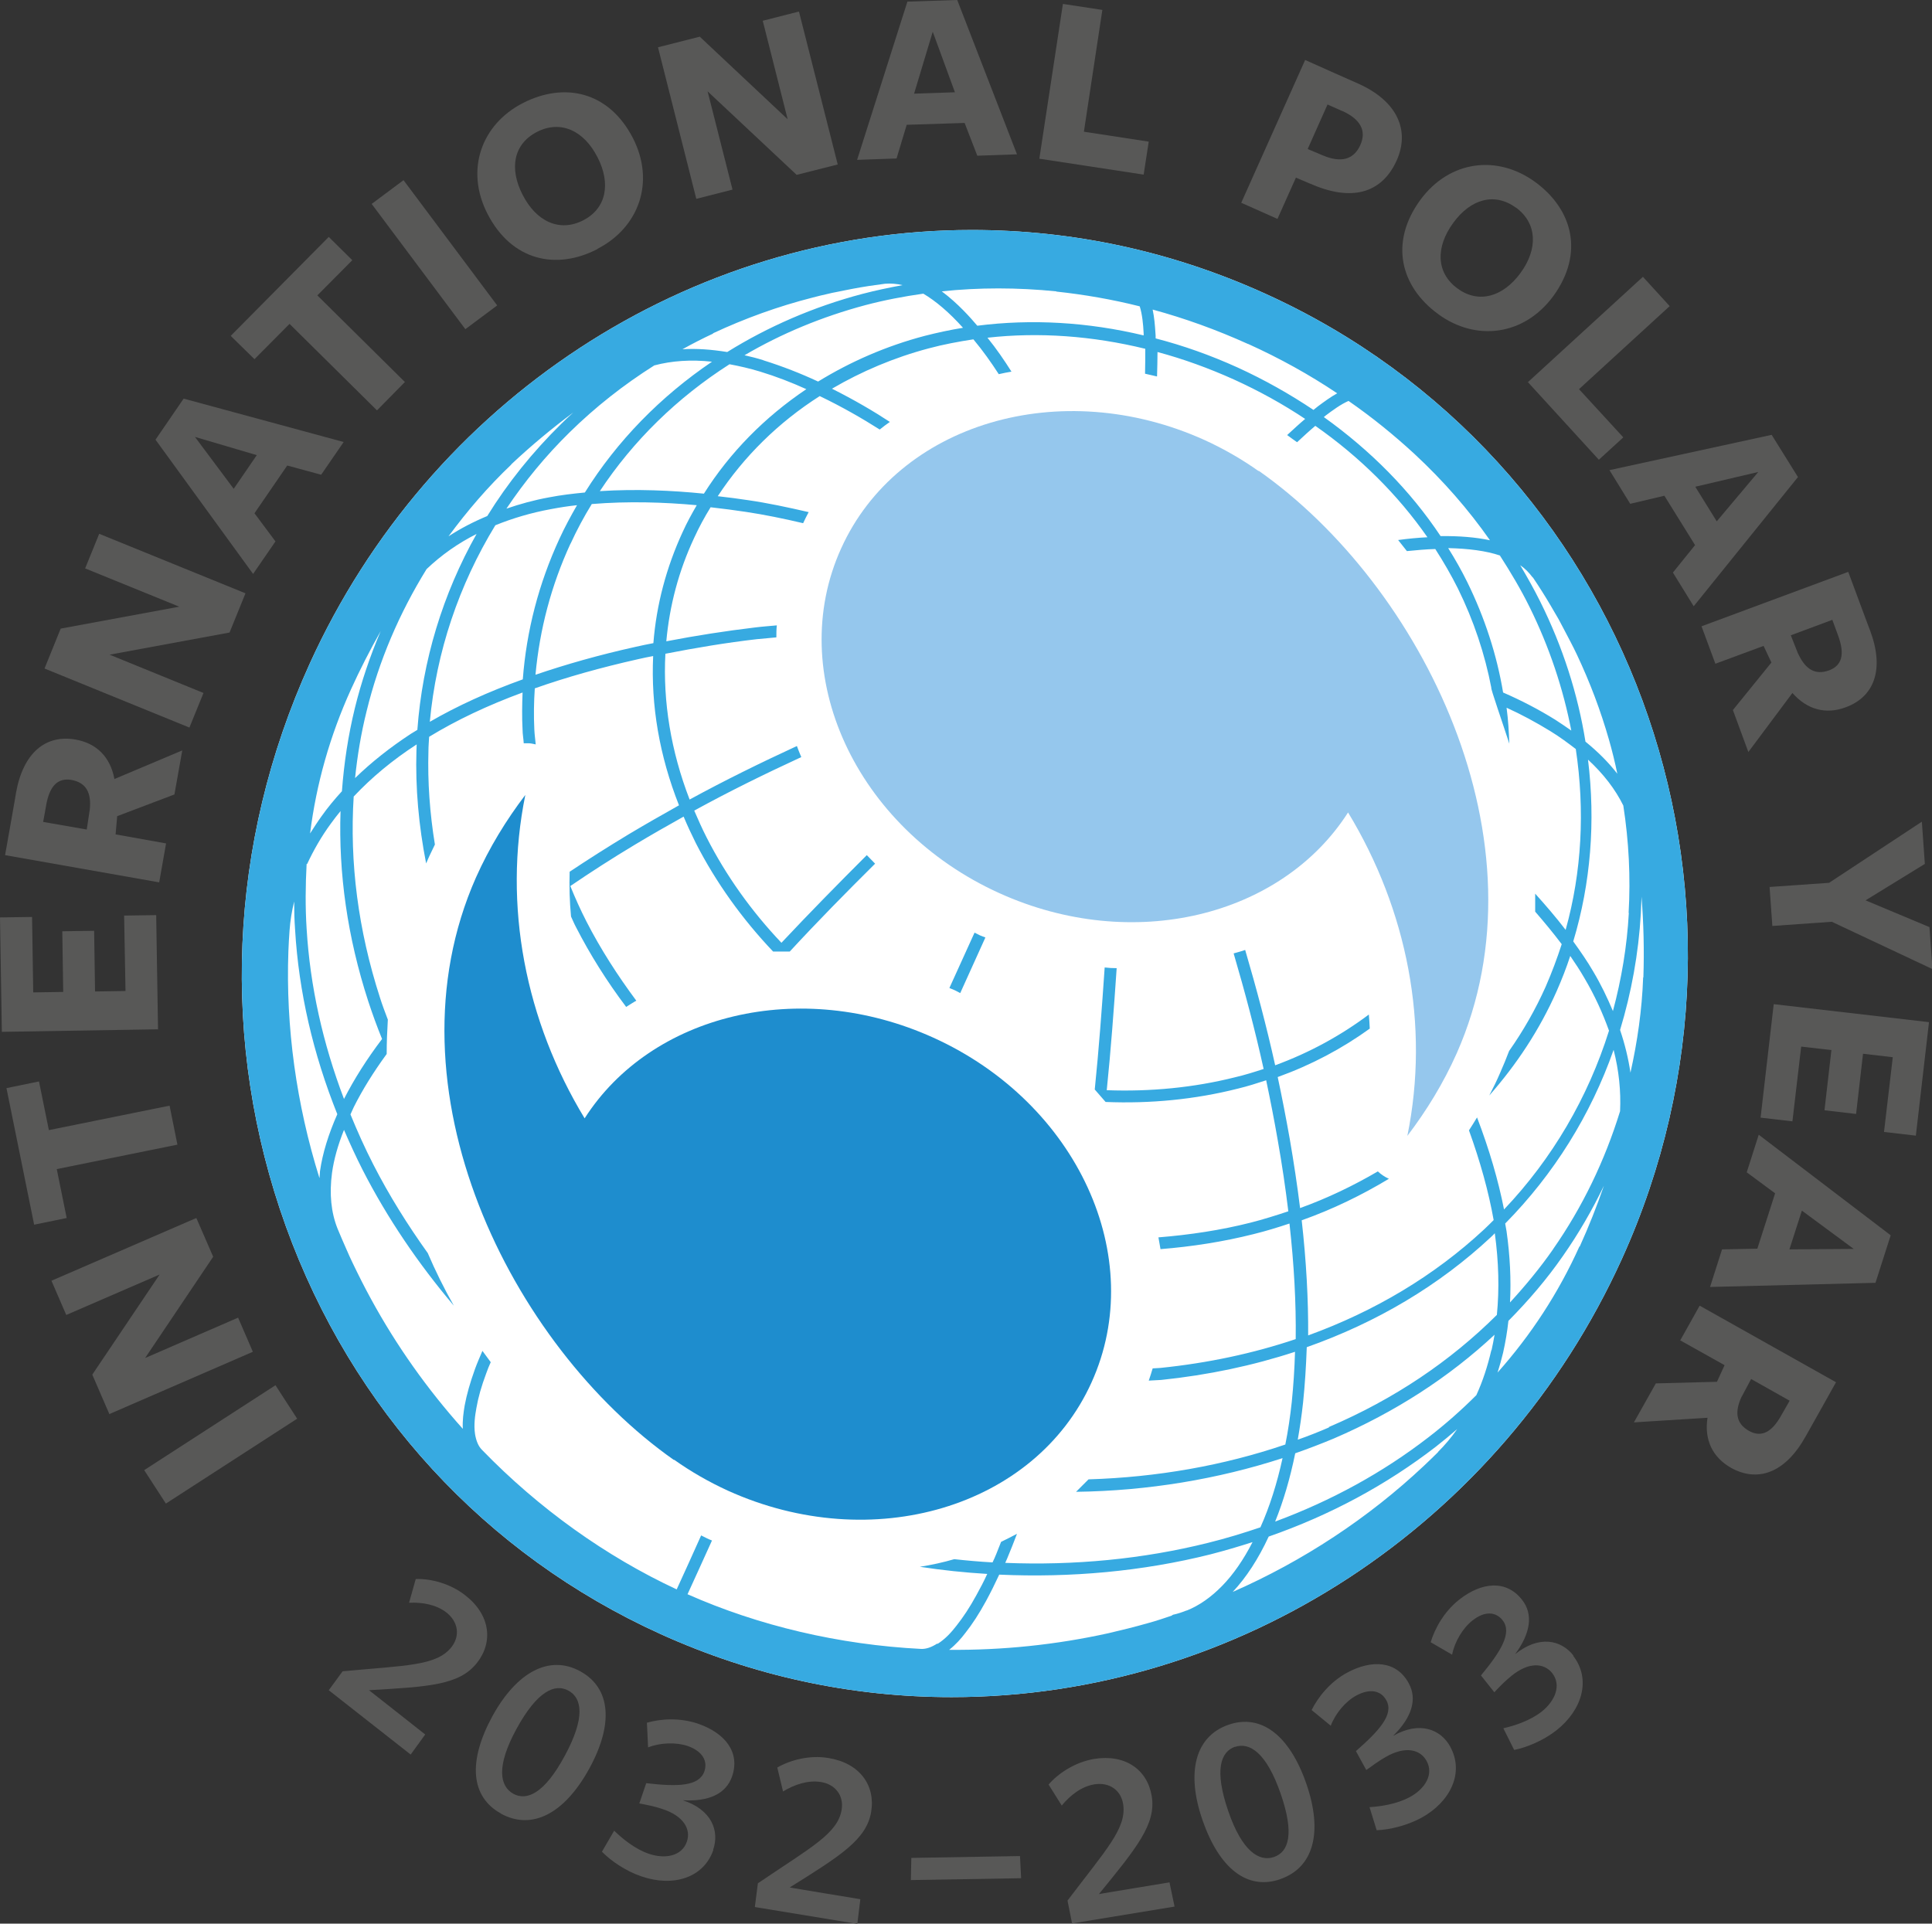 <?xml version="1.0" encoding="UTF-8"?><svg id="Layer_2" xmlns="http://www.w3.org/2000/svg" viewBox="0 0 83.74 83.39"><rect x="0" y="0" width="83.74" height="83.39" fill="#333333" stroke="none"/><defs><style>.cls-1{fill:#37aae1;}.cls-2{fill:#95c7ed;}.cls-3{fill:#585857;}.cls-4{fill:#fff;}.cls-5{fill:#1e8dce;}</style></defs><g id="Colour"><path class="cls-3" d="M12.88,61.5l-5.69,3.68-.94-1.45,5.69-3.68.94,1.45Z"/><path class="cls-3" d="M2.87,57l-.64-1.48,6.28-2.72.73,1.68-2.95,4.39,4.03-1.75.64,1.48-6.22,2.7-.74-1.71,2.92-4.34-4.04,1.75Z"/><path class="cls-3" d="M2.12,48.99l5.23-1.06.34,1.69-5.23,1.06.43,2.12-1.41.29-1.2-5.92,1.41-.29.43,2.12Z"/><path class="cls-3" d="M6.86,44.62l-6.78.11-.08-4.96,1.39-.02.05,3.27,1.3-.02-.04-2.63,1.38-.02.04,2.63,1.32-.02-.06-3.27,1.39-.02.08,4.96Z"/><path class="cls-3" d="M7.2,36.55l-.3,1.7-6.68-1.18s.49-2.75.47-2.68c.31-1.77,1.3-2.56,2.59-2.33.9.16,1.5.75,1.68,1.71l2.94-1.24-.34,1.91-2.48.94-.07.79,2.18.39ZM3.89,35.11c.08-.74-.15-1.18-.79-1.3-.59-.1-.95.25-1.1,1.1,0,.03-.13.72-.13.72l1.89.33.13-.86Z"/><path class="cls-3" d="M3.69,24.64l.61-1.5,6.34,2.58-.69,1.7-5.2.96,4.07,1.66-.61,1.5-6.28-2.56.7-1.73,5.14-.95-4.08-1.66Z"/><path class="cls-3" d="M14.89,19.17l-.97,1.41-1.47-.4-1.42,2.07.91,1.22-.97,1.41-4.23-5.82,1.22-1.78,6.93,1.88ZM8.45,18.94l1.68,2.25,1-1.46-2.68-.79Z"/><path class="cls-3" d="M13.76,12.81l3.79,3.75-1.21,1.23-3.79-3.75-1.52,1.53-1.03-1.01,4.25-4.29,1.02,1.01-1.52,1.53Z"/><path class="cls-3" d="M20.17,14.27l-4.06-5.43,1.38-1.03,4.06,5.43-1.38,1.03Z"/><path class="cls-3" d="M25.89,10.8c-1.78.92-3.71.51-4.76-1.53-.98-1.91-.26-3.88,1.53-4.8s3.72-.52,4.77,1.51c.98,1.91.26,3.89-1.54,4.81ZM23.27,5.72c-1.02.53-1.2,1.59-.62,2.72.59,1.16,1.6,1.64,2.63,1.11,1.01-.52,1.2-1.6.62-2.73-.59-1.16-1.6-1.63-2.63-1.1Z"/><path class="cls-3" d="M33.06.9l1.57-.4,1.68,6.63-1.78.45-3.86-3.62,1.08,4.26-1.57.4-1.66-6.57,1.81-.46,3.81,3.58-1.08-4.27Z"/><path class="cls-3" d="M44.07,6.69l-1.71.06-.55-1.42-2.51.08-.44,1.46-1.71.06L39.33.07l2.16-.07,2.59,6.69ZM40.43,1.37l-.81,2.69,1.77-.06-.96-2.62Z"/><path class="cls-3" d="M45.05,6.87l1.02-6.7,1.71.26-.8,5.28,2.81.43-.22,1.43-4.52-.69Z"/><path class="cls-3" d="M56.78,7.96l-.61-.26-.8,1.79-1.57-.7,2.77-6.19s2.28,1.02,2.29,1.02c1.73.77,2.25,2.05,1.68,3.33-.65,1.45-1.98,1.8-3.75,1.01ZM58.17,4.81c-.15-.07-.63-.28-.63-.28l-.86,1.93.64.27c.82.35,1.36.18,1.64-.44.28-.62.01-1.12-.78-1.48Z"/><path class="cls-3" d="M62.33,13.61c-1.62-1.18-2.12-3.09-.77-4.94,1.27-1.73,3.35-1.97,4.98-.78,1.63,1.19,2.13,3.09.79,4.94-1.27,1.73-3.36,1.98-4.99.79ZM65.7,9c-.93-.68-1.97-.36-2.71.66-.77,1.05-.75,2.17.19,2.85.92.67,1.97.35,2.72-.67.77-1.05.73-2.16-.19-2.84Z"/><path class="cls-3" d="M66.21,16.58l5-4.58,1.16,1.27-3.93,3.6,1.92,2.09-1.06.97-3.08-3.37Z"/><path class="cls-3" d="M73.41,26.28l-.9-1.46.96-1.19-1.33-2.14-1.48.35-.9-1.46,7.03-1.53,1.14,1.83-4.51,5.59ZM76.21,20.46l-2.73.64.93,1.5,1.8-2.14Z"/><path class="cls-3" d="M74.35,28.77l-.6-1.62,6.36-2.36s.97,2.62.95,2.55c.63,1.69.17,2.87-1.06,3.32-.85.32-1.67.11-2.31-.62l-1.91,2.56-.67-1.82,1.67-2.06-.34-.72-2.08.77ZM77.94,28.34c.31.67.73.94,1.34.72.56-.21.69-.7.39-1.51-.01-.03-.25-.68-.25-.68l-1.8.67.32.81Z"/><path class="cls-3" d="M79.38,39.96l-2.56.18-.12-1.69,2.58-.18,4.02-2.65.13,1.83-2.57,1.58,2.77,1.16.13,1.82-4.36-2.05Z"/><path class="cls-3" d="M76.88,43.53l6.73.78-.57,4.92-1.38-.16.38-3.24-1.29-.15-.3,2.61-1.37-.16.3-2.61-1.31-.15-.38,3.24-1.38-.16.57-4.92Z"/><path class="cls-3" d="M74.12,55.79l.52-1.63,1.53-.03.77-2.4-1.23-.91.52-1.63,5.72,4.36-.66,2.06-7.18.18ZM80.36,54.15l-2.26-1.67-.54,1.68,2.79-.02Z"/><path class="cls-3" d="M72.83,58.1l.84-1.5,5.91,3.32s-1.36,2.43-1.33,2.37c-.88,1.57-2.07,1.98-3.22,1.34-.79-.45-1.17-1.2-1.02-2.17l-3.19.2.95-1.69,2.65-.07.33-.72-1.93-1.08ZM75.49,60.54c-.31.67-.25,1.17.32,1.49.52.29.98.08,1.4-.68.02-.03.36-.63.36-.63l-1.67-.94-.41.77Z"/><path class="cls-3" d="M14.25,73.27l.6-.82c2.77-.26,4.07-.23,4.72-1.05.38-.49.29-1.09-.21-1.49-.44-.35-1.06-.46-1.63-.43l.29-1.03c.65-.02,1.49.19,2.15.71,1.08.84,1.22,2.02.5,2.93-.76.96-2.09,1.03-4.68,1.18-.03-.03,2.44,1.92,2.44,1.92l-.63.87-3.54-2.78Z"/><path class="cls-3" d="M21.72,78.62c-1.33-.73-1.44-2.27-.38-4.22,1.06-1.93,2.48-2.68,3.81-1.95,1.33.73,1.45,2.29.39,4.22-1.07,1.95-2.48,2.69-3.83,1.95ZM24.64,73.29c-.58-.32-1.35,0-2.26,1.67-.88,1.62-.72,2.47-.13,2.8.59.32,1.35-.02,2.22-1.63.91-1.67.76-2.52.17-2.84Z"/><path class="cls-3" d="M30.92,80.19c-.42,1.23-1.76,1.62-3.12,1.15-.68-.23-1.32-.67-1.71-1.07l.53-.91c.36.35.91.8,1.5,1,.7.24,1.43.11,1.65-.52.19-.54-.14-1.12-1.06-1.42-.32-.11-.71-.19-1-.24l.3-.88c1.36.16,2.29.14,2.52-.51.15-.44-.07-.87-.72-1.1-.5-.17-1.19-.15-1.72.06l-.05-1.07c.62-.18,1.44-.22,2.21.04,1.19.41,1.84,1.25,1.48,2.29-.26.75-1.01,1.1-2.14,1.03,1.27.41,1.6,1.34,1.32,2.15Z"/><path class="cls-3" d="M32.72,82.65l.13-1.01c2.3-1.56,3.46-2.15,3.63-3.19.1-.61-.27-1.1-.9-1.2-.56-.09-1.15.11-1.64.41l-.25-1.04c.56-.32,1.4-.55,2.22-.41,1.35.22,2.04,1.18,1.85,2.33-.2,1.21-1.34,1.91-3.53,3.28-.04,0,3.06.51,3.06.51l-.13,1.07-4.44-.73Z"/><path class="cls-3" d="M39.48,81.51l.02-.97,4.71-.08.05.96-4.77.08Z"/><path class="cls-3" d="M46.47,83.39l-.2-1c1.68-2.22,2.58-3.15,2.41-4.19-.1-.61-.61-.95-1.24-.85-.56.09-1.05.47-1.42.92l-.57-.91c.42-.49,1.15-.97,1.97-1.11,1.35-.22,2.31.46,2.5,1.61.2,1.21-.65,2.24-2.29,4.25-.04,0,3.06-.51,3.06-.51l.22,1.05-4.44.73Z"/><path class="cls-3" d="M55.5,81.46c-1.44.5-2.65-.46-3.38-2.56-.72-2.08-.31-3.63,1.12-4.13s2.66.47,3.38,2.55c.73,2.1.32,3.64-1.13,4.14ZM53.53,75.72c-.62.22-.91,1-.29,2.8.6,1.74,1.34,2.2,1.98,1.98s.89-1.01.29-2.74c-.62-1.79-1.35-2.25-1.99-2.03Z"/><path class="cls-3" d="M62.86,75.72c.62,1.14,0,2.39-1.25,3.08-.63.34-1.38.52-1.94.54l-.31-1c.5-.03,1.2-.14,1.75-.44.65-.35,1.05-.98.72-1.57-.28-.5-.92-.65-1.76-.17-.29.16-.61.4-.85.57l-.45-.82c1.03-.9,1.65-1.6,1.32-2.2-.22-.41-.69-.54-1.3-.21-.47.25-.91.78-1.11,1.31l-.83-.68c.29-.58.81-1.22,1.52-1.61,1.1-.6,2.17-.52,2.69.45.38.69.13,1.49-.68,2.28,1.16-.66,2.07-.28,2.48.47Z"/><path class="cls-3" d="M68.18,71.77c.8,1.02.4,2.36-.72,3.24-.56.44-1.28.74-1.83.85l-.47-.94c.49-.11,1.16-.33,1.66-.72.58-.46.87-1.14.46-1.67-.36-.45-1.02-.49-1.77.12-.26.21-.54.49-.74.71l-.58-.73c.87-1.05,1.36-1.85.94-2.39-.29-.37-.77-.42-1.31.01-.42.33-.77.92-.88,1.48l-.93-.54c.19-.62.59-1.33,1.23-1.84.99-.78,2.05-.87,2.73,0,.49.62.38,1.44-.3,2.36,1.04-.84,2-.62,2.53.06Z"/><path class="cls-4" d="M54.86,12.74c-4.05-1.84-8.34-2.77-12.74-2.77-12.25,0-23.51,7.38-28.7,18.81-3.53,7.78-3.89,16.44-1.03,24.38,2.87,7.95,8.64,14.23,16.25,17.68,4,1.81,8.24,2.73,12.61,2.73,12.41,0,23.81-7.46,29.05-19,7.22-15.93.29-34.69-15.44-41.83Z"/><path class="cls-1" d="M54.86,12.74c-4.05-1.84-8.34-2.77-12.74-2.77-12.25,0-23.51,7.38-28.7,18.81-3.53,7.78-3.89,16.44-1.03,24.38,2.87,7.95,8.64,14.23,16.25,17.68,4,1.81,8.24,2.73,12.61,2.73,12.41,0,23.81-7.46,29.05-19,7.22-15.93.29-34.69-15.44-41.83ZM70.6,39.57c-.08,1.46-.32,2.88-.69,4.26-.24-.57-.51-1.14-.85-1.71-.26-.45-.56-.88-.87-1.31.76-2.52.97-5.2.64-7.88.67.62,1.18,1.28,1.53,1.99.24,1.55.32,3.11.23,4.66ZM66.44,25.03c.27.4.53.81.77,1.22.12.2.23.4.35.6.06.11.12.22.18.34.11.2.21.41.32.61.1.19.2.39.29.58.57,1.21,1.03,2.43,1.39,3.69.14.49.26.98.36,1.47-.38-.49-.84-.95-1.38-1.39-.33-2.06-.98-4.1-1.96-6.07-.27-.54-.56-1.06-.87-1.58.22.15.39.33.54.53ZM68.12,31.68c-.23-.16-.46-.32-.71-.48-.74-.46-1.5-.85-2.26-1.18-.27-1.62-.79-3.23-1.55-4.78-.25-.51-.53-1-.83-1.48.89.02,1.65.12,2.24.32.47.73.91,1.47,1.29,2.24.86,1.74,1.46,3.55,1.81,5.37ZM61.31,19.68c1.25,1.16,2.34,2.41,3.27,3.74-.61-.13-1.33-.19-2.14-.18-1.31-1.97-3.03-3.71-5.06-5.16.02-.02.05-.04.07-.06.32-.24.66-.49,1-.64,1.01.7,1.96,1.47,2.86,2.3ZM54.1,14.91c1.37.62,2.65,1.33,3.86,2.14-.29.16-.56.36-.83.56-.07.05-.13.11-.2.16-1.03-.69-2.13-1.31-3.29-1.84-1.17-.53-2.35-.95-3.55-1.26,0-.08,0-.17-.01-.25-.02-.33-.05-.67-.12-1,1.4.38,2.78.88,4.13,1.49ZM45.79,12.64c1.21.13,2.42.34,3.61.64.11.35.15.77.17,1.17,0,.03,0,.06,0,.09-2.42-.58-4.86-.72-7.21-.42-.28-.33-.83-.96-1.54-1.49,1.61-.17,3.27-.17,4.96,0ZM24.73,23.57c.27-.59.58-1.17.92-1.72,1.57-.13,3.15-.08,4.55.05-.22.38-.43.76-.61,1.16-.71,1.54-1.14,3.16-1.27,4.82-.26.05-.51.1-.77.16-1.58.35-3.02.76-4.34,1.21.18-1.96.68-3.87,1.52-5.69ZM22.66,29.45c-1.5.54-2.84,1.15-4.03,1.84.28-3.03,1.26-5.93,2.84-8.52.74-.3,1.54-.54,2.41-.7.37-.07.75-.13,1.13-.17-.27.47-.53.95-.76,1.45-.9,1.95-1.43,3.99-1.59,6.1ZM26,21.29c1.44-2.18,3.35-4.05,5.62-5.5.43.08.87.18,1.33.32.69.21,1.36.47,2,.76-1.8,1.21-3.31,2.74-4.44,4.53-1.38-.14-2.94-.21-4.5-.11ZM33.1,15.62c-.28-.09-.56-.16-.83-.22,1.6-.94,3.36-1.67,5.23-2.17.83-.22,1.67-.38,2.52-.5.54.32,1.12.81,1.72,1.48-.56.09-1.11.21-1.66.35-1.67.44-3.22,1.12-4.62,1.98-.75-.35-1.54-.66-2.37-.92ZM30.9,14.45c1.39-.65,2.83-1.17,4.32-1.55.22-.06.44-.11.66-.16.12-.03.25-.06.37-.08.23-.05.46-.09.7-.14.47-.09.94-.16,1.41-.22.25-.02.5,0,.76.06-.59.11-1.17.23-1.74.38-2.12.56-4.09,1.42-5.86,2.52-.68-.11-1.33-.16-1.94-.12.43-.24.88-.47,1.33-.68ZM30.86,15.68c-2.23,1.51-4.11,3.43-5.51,5.67-.52.05-1.04.11-1.55.21-.66.12-1.27.29-1.85.49.79-1.18,1.7-2.29,2.74-3.31,1.11-1.09,2.34-2.06,3.67-2.9.76-.2,1.59-.26,2.5-.16ZM22.16,20.13c.85-.8,1.75-1.55,2.69-2.25-.18.16-.36.33-.53.5-1.24,1.22-2.31,2.55-3.2,3.99-.6.25-1.16.54-1.68.88.81-1.1,1.71-2.15,2.72-3.11ZM20.66,23.14c-1.47,2.61-2.35,5.5-2.57,8.5-.09.06-.19.11-.28.17-.9.59-1.71,1.23-2.42,1.92.1-.97.26-1.94.5-2.9.53-2.18,1.42-4.25,2.6-6.16.63-.6,1.36-1.12,2.18-1.53ZM15.21,29.89c.39-.86.82-1.7,1.29-2.53-.46,1.08-.84,2.2-1.12,3.34-.29,1.19-.47,2.39-.56,3.6-.32.35-.62.71-.88,1.08-.18.25-.34.5-.5.75.27-2.15.86-4.23,1.77-6.24ZM13.31,37.46c.28-.6.62-1.2,1.04-1.77.13-.18.27-.36.41-.53-.09,2.71.3,5.47,1.2,8.24.18.55.38,1.1.6,1.64-.66.87-1.21,1.74-1.65,2.6-.92-2.42-1.47-4.89-1.62-7.38-.06-.94-.05-1.88,0-2.81ZM13.84,51.05c-.99-3.17-1.46-6.52-1.34-9.82.01-.3.03-.59.05-.89.03-.43.1-.85.2-1.26,0,.4.01.81.04,1.22.16,2.7.78,5.38,1.83,8-.38.86-.64,1.69-.75,2.47-.01.1-.01.19-.02.29ZM40.62,71.25c-.25.16-.48.24-.7.23-3.54-.18-7.03-1-10.12-2.37l.52-1.14.54-1.19c-.08-.03-.15-.06-.23-.1-.08-.04-.16-.08-.24-.12l-.54,1.2-.52,1.14c-3.07-1.43-5.98-3.51-8.44-6.05-.16-.16-.25-.39-.3-.68-.06-.41,0-.81.06-1.14.08-.46.21-.92.43-1.51.05-.15.12-.31.19-.47-.12-.16-.24-.33-.36-.49-.11.26-.23.53-.32.78-.22.61-.36,1.11-.45,1.59-.05.3-.1.64-.08,1.01-1.54-1.72-2.88-3.61-3.98-5.63-.28-.51-.54-1.03-.79-1.55-.09-.19-.18-.38-.26-.57-.14-.31-.27-.62-.4-.93-.28-.7-.36-1.51-.24-2.41.08-.59.26-1.22.52-1.87.25.58.52,1.17.81,1.74,1.07,2.09,2.41,4.06,3.95,5.88-.42-.74-.8-1.51-1.13-2.28-.88-1.23-1.68-2.51-2.36-3.84-.37-.72-.69-1.44-.99-2.17.05-.1.09-.21.14-.31.38-.76.86-1.53,1.43-2.31,0-.5.02-.99.05-1.49-.12-.32-.24-.63-.34-.95-.95-2.94-1.32-5.86-1.14-8.72.77-.82,1.68-1.58,2.73-2.26,0,.09-.01.18-.01.26-.05,1.63.1,3.27.42,4.9.05-.11.09-.22.14-.32.08-.17.16-.33.24-.5-.22-1.35-.32-2.71-.28-4.06,0-.2.02-.41.03-.61,1.18-.72,2.53-1.36,4.05-1.92-.02.54-.03,1.07,0,1.62,0,.19.04.38.05.58.03,0,.07,0,.1,0s.07,0,.1,0c.11,0,.22.03.32.05-.02-.21-.05-.43-.06-.64-.03-.6-.02-1.2.02-1.79,1.36-.48,2.85-.9,4.5-1.27.21-.05.42-.09.63-.13-.1,2.14.27,4.32,1.12,6.47-.73.41-1.45.82-2.17,1.25-.91.55-1.76,1.09-2.57,1.63-.02.65,0,1.29.06,1.94.07.15.13.3.21.45.62,1.21,1.35,2.37,2.18,3.47.15-.09.29-.19.44-.27-.81-1.09-1.55-2.24-2.16-3.43-.26-.51-.49-1.02-.7-1.54.88-.6,1.81-1.2,2.81-1.8.7-.42,1.4-.82,2.1-1.21.16.38.34.77.53,1.15.87,1.7,2.01,3.29,3.35,4.7h.72c1.2-1.3,2.44-2.56,3.7-3.81-.12-.12-.24-.25-.36-.37-1.25,1.25-2.49,2.51-3.7,3.8-1.3-1.37-2.4-2.91-3.24-4.56-.2-.39-.37-.78-.54-1.17,1.51-.83,3.06-1.59,4.64-2.32-.07-.16-.13-.32-.19-.48-1.58.73-3.13,1.49-4.65,2.32-.81-2.1-1.16-4.24-1.05-6.32,1.33-.26,2.65-.48,3.95-.63.29-.03.57-.05.86-.08,0-.17,0-.35.02-.52-.31.03-.62.05-.94.09-1.26.15-2.55.35-3.85.6.14-1.55.54-3.06,1.21-4.49.21-.46.45-.9.71-1.32.54.06,1.06.13,1.53.2.8.12,1.63.29,2.48.49.08-.16.15-.32.24-.48-.91-.21-1.8-.4-2.64-.52-.4-.06-.84-.12-1.3-.17,1.13-1.72,2.63-3.2,4.42-4.34.98.47,1.86.98,2.6,1.45.14-.11.29-.23.44-.33-.7-.46-1.55-.96-2.51-1.44,1.28-.75,2.69-1.35,4.2-1.75.63-.17,1.28-.29,1.93-.39.41.49.77,1,1.1,1.51.18-.04.36-.08.55-.11-.31-.49-.65-.99-1.04-1.47,2.23-.25,4.55-.08,6.84.48,0,.33,0,.69-.01,1.08.17.04.34.08.52.12.01-.38.02-.73.02-1.06,1.12.3,2.22.7,3.31,1.19,1.1.5,2.13,1.07,3.09,1.71-.25.21-.51.45-.78.7.14.1.28.21.43.31.28-.26.54-.5.79-.71,1.93,1.35,3.58,2.99,4.86,4.83-.41.02-.83.06-1.27.12.13.16.25.32.38.48.42-.04.83-.08,1.23-.09.36.56.69,1.13.98,1.71.69,1.4,1.17,2.85,1.45,4.31-.05-.02.51,1.58.78,2.42-.02-.52-.05-1.04-.12-1.56.64.29,1.27.63,1.89,1.01.41.25.77.52,1.11.78.4,2.66.26,5.33-.44,7.84-.42-.55-.87-1.07-1.32-1.57,0,.26,0,.52,0,.78.39.45.78.92,1.15,1.41-.2.62-.43,1.23-.69,1.83-.44.99-.98,1.93-1.59,2.8-.12.32-.25.63-.39.95-.14.33-.3.65-.47.98,1.19-1.35,2.18-2.85,2.92-4.52.22-.5.42-1.01.59-1.53.22.32.43.64.62.97.45.76.79,1.52,1.06,2.27-.91,2.9-2.46,5.55-4.55,7.75-.25-1.27-.64-2.6-1.17-3.99-.11.19-.23.37-.35.56.49,1.36.85,2.65,1.07,3.89-.14.14-.27.27-.42.41-2.15,2-4.73,3.54-7.62,4.59.01-1.55-.08-3.21-.28-4.99,1.35-.48,2.6-1.09,3.78-1.8-.18-.08-.34-.19-.48-.32-1.06.62-2.18,1.16-3.37,1.59-.12-.97-.27-1.97-.45-3.01-.16-.9-.33-1.78-.52-2.67,1.47-.53,2.8-1.24,3.99-2.1-.01-.2-.02-.4-.04-.61-1.2.9-2.56,1.65-4.06,2.2-.37-1.67-.81-3.33-1.3-5-.16.06-.33.1-.5.15.49,1.67.93,3.33,1.3,5.01-.4.13-.81.26-1.24.36-1.79.45-3.68.63-5.56.56.18-1.76.31-3.53.43-5.29-.17,0-.35-.01-.52-.03-.12,1.76-.25,3.53-.43,5.29l.47.54c1.94.08,3.89-.11,5.74-.58.42-.1.82-.23,1.22-.36.18.86.35,1.72.5,2.59.19,1.07.34,2.1.46,3.09-.54.18-1.08.35-1.63.49-1.3.33-2.64.53-4,.64.03.17.06.34.09.51,1.37-.11,2.72-.32,4.03-.65.53-.13,1.05-.29,1.56-.46.2,1.79.29,3.45.27,5.01-1.84.62-3.81,1.04-5.87,1.25-.11.01-.22.01-.33.02-.05.18-.11.35-.17.53.18-.01.36-.02.54-.03,2.03-.21,3.97-.62,5.8-1.22-.02.74-.07,1.47-.14,2.17-.07.64-.16,1.26-.28,1.85-2.67.91-5.56,1.42-8.53,1.51-.18.18-.36.36-.54.54,3.11-.04,6.15-.55,8.95-1.46-.24,1.1-.56,2.11-.96,3-.74.25-1.49.48-2.26.67-2.84.71-5.82.99-8.8.87.03-.06.05-.12.08-.18.15-.35.29-.72.43-1.08-.23.12-.46.24-.69.35-.07.18-.14.36-.21.53-.05.12-.1.24-.16.36-.55-.03-1.11-.08-1.66-.14-.48.14-.98.25-1.49.33.97.15,1.94.25,2.92.31-.15.33-.31.63-.47.92-.3.55-.57.95-.86,1.32-.21.27-.47.57-.82.79ZM51.44,69.81c-.2.08-.38.14-.56.18-.04,0-.07.03-.1.05-.16.05-.32.11-.48.16-.19.06-.38.12-.57.17-.56.16-1.13.3-1.69.43-2.26.5-4.58.74-6.9.72.29-.23.52-.49.7-.73.3-.38.59-.82.9-1.39.19-.35.38-.73.57-1.14,3.1.14,6.21-.14,9.16-.88.62-.16,1.23-.34,1.82-.53-.39.76-.83,1.4-1.32,1.9-.48.49-.99.85-1.54,1.07ZM62.33,62.95c-.2.2-.41.4-.61.59-2.41,2.27-5.24,4.13-8.29,5.47.59-.63,1.11-1.43,1.56-2.4,2.67-.93,5.1-2.24,7.25-3.9.32-.25.62-.5.92-.76-.25.36-.53.69-.83.99ZM64.64,58.53c-.16.69-.37,1.34-.65,1.95-.65.65-1.34,1.26-2.08,1.83-1.98,1.53-4.21,2.75-6.64,3.65.36-.89.65-1.88.87-2.96.57-.2,1.12-.41,1.67-.64,2.67-1.15,5-2.66,6.97-4.5-.04.23-.08.45-.13.67ZM57.6,61.88c-.44.19-.89.37-1.35.53.09-.52.17-1.05.23-1.61.08-.77.13-1.57.16-2.4,3.03-1.07,5.73-2.67,7.98-4.77.06-.05.11-.11.17-.17.17,1.24.2,2.42.09,3.54-2.02,2.01-4.45,3.65-7.28,4.86ZM68.46,54.03c-.91,2.02-2.1,3.84-3.55,5.47.09-.28.17-.57.24-.86.1-.45.18-.91.23-1.38.86-.87,1.66-1.8,2.36-2.81.68-.97,1.27-1.99,1.78-3.05-.31.9-.66,1.78-1.05,2.64ZM67.32,54.15c-.57.82-1.2,1.58-1.87,2.31.05-.99,0-2.02-.15-3.08-.02-.11-.04-.22-.06-.34,2.11-2.14,3.71-4.71,4.7-7.53.23.9.32,1.78.28,2.66-.66,2.14-1.63,4.16-2.91,5.99ZM71.22,42.37c-.05,1.41-.25,2.79-.55,4.13-.09-.61-.24-1.23-.45-1.85.49-1.62.8-3.31.9-5.05.01-.24.02-.49.03-.73.09,1.16.12,2.33.08,3.5,0,0,0,0,0,0Z"/><path class="cls-1" d="M41.39,42.93c.08.04.15.08.23.12l1.09-2.41c-.08-.03-.16-.06-.23-.09-.08-.04-.16-.08-.24-.12l-1.09,2.4c.08.03.16.07.24.1Z"/><path class="cls-2" d="M54.55,20.42c-.72-.51-1.5-.96-2.33-1.34-6.25-2.83-13.31-.73-15.76,4.69-2.46,5.42.61,12.12,6.86,14.95,5.77,2.61,12.22,1.02,15.11-3.5,2.56,4.22,3.55,9.21,2.57,14.02.83-1.09,1.56-2.28,2.14-3.58,4.05-9.15-1.52-20.29-8.58-25.25Z"/><path class="cls-5" d="M29.22,63.28c.72.51,1.5.96,2.33,1.34,6.25,2.83,13.31.73,15.76-4.69,2.46-5.42-.61-12.12-6.86-14.95-5.77-2.61-12.22-1.02-15.11,3.5-2.56-4.22-3.55-9.21-2.57-14.02-.83,1.09-1.56,2.28-2.14,3.58-4.05,9.15,1.52,20.29,8.58,25.25Z"/></g></svg>